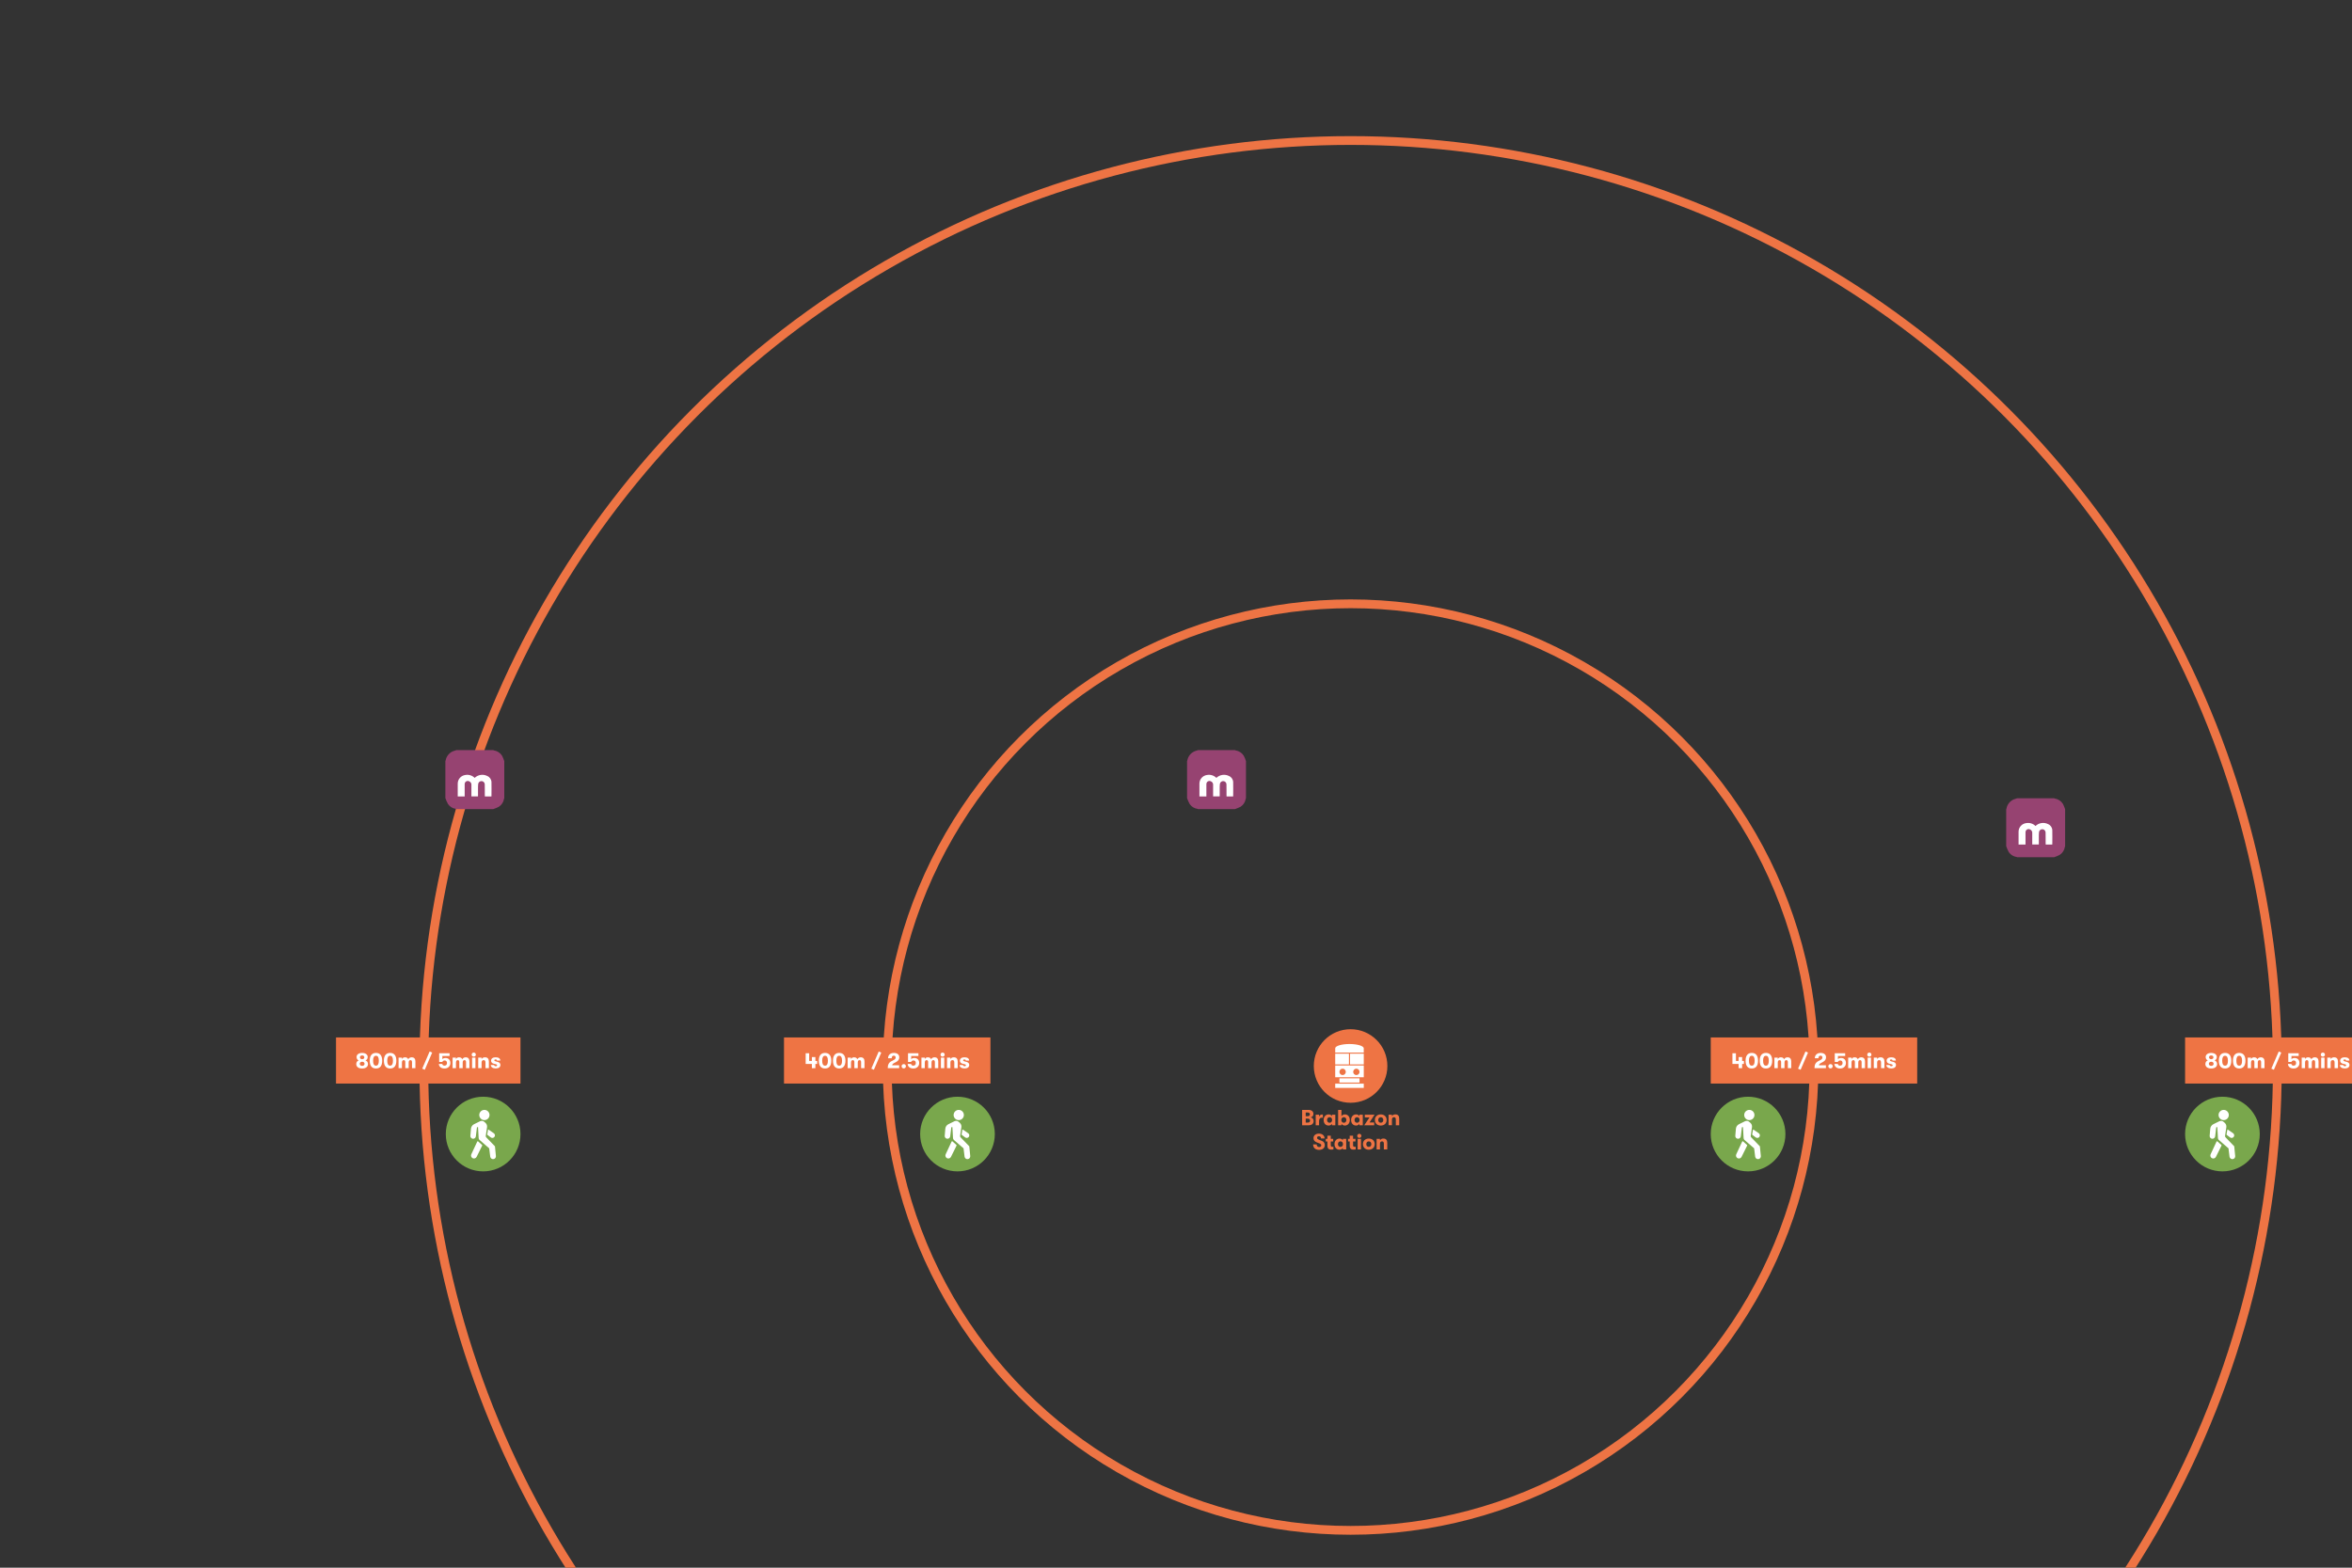 <?xml version="1.0" encoding="UTF-8"?>
<svg id="Train" xmlns="http://www.w3.org/2000/svg" width="1920" height="1280" xmlns:xlink="http://www.w3.org/1999/xlink" viewBox="0 0 1920 1280">
  <rect x="0" y="0" width="1920" height="1280" fill="#333333" stroke="none"/>
  <defs>
    <style>
      .cls-1 {
        clip-path: url(#clippath);
      }

      .cls-2, .cls-3 {
        fill: none;
      }

      .cls-2, .cls-4, .cls-5, .cls-6, .cls-7 {
        stroke-width: 0px;
      }

      .cls-8 {
        clip-path: url(#clippath-1);
      }

      .cls-9 {
        clip-path: url(#clippath-4);
      }

      .cls-10 {
        clip-path: url(#clippath-3);
      }

      .cls-11 {
        clip-path: url(#clippath-2);
      }

      .cls-12 {
        isolation: isolate;
      }

      .cls-3 {
        stroke: #ee7444;
        stroke-width: 7.17px;
      }

      .cls-4 {
        fill: #79a74c;
      }

      .cls-5 {
        fill: #964371;
      }

      .cls-6 {
        fill: #ee7444;
      }

      .cls-7 {
        fill: #fff;
      }
    </style>
    <clipPath id="clippath">
      <rect class="cls-2" x="0" y="-2.69" width="1920" height="1285.38"/>
    </clipPath>
    <clipPath id="clippath-1">
      <rect class="cls-2" x="1416.57" y="906.22" width="20.87" height="40.32"/>
    </clipPath>
    <clipPath id="clippath-2">
      <rect class="cls-2" x="383.96" y="906.22" width="20.87" height="40.32"/>
    </clipPath>
    <clipPath id="clippath-3">
      <rect class="cls-2" x="1803.8" y="906.22" width="20.87" height="40.32"/>
    </clipPath>
    <clipPath id="clippath-4">
      <rect class="cls-2" x="771.19" y="906.22" width="20.87" height="40.32"/>
    </clipPath>
  </defs>
  <g id="Group_5005" data-name="Group 5005">
    <g class="cls-1">
      <g id="Group_4990" data-name="Group 4990">
        <g id="Group_4986" data-name="Group 4986">
          <circle id="Ellipse_190" data-name="Ellipse 190" class="cls-3" cx="1102.52" cy="871.26" r="756.53"/>
          <circle id="Ellipse_191" data-name="Ellipse 191" class="cls-3" cx="1102.52" cy="871.26" r="378.26"/>
          <g id="Path_6610" data-name="Path 6610">
            <path class="cls-6" d="M1102.52,898.6c-7.54,0-14.63-2.94-19.97-8.27-5.33-5.33-8.27-12.42-8.27-19.97s2.94-14.63,8.27-19.97c5.33-5.33,12.42-8.27,19.97-8.27s14.63,2.94,19.97,8.27c5.33,5.33,8.27,12.42,8.27,19.97s-2.94,14.63-8.27,19.97c-5.33,5.33-12.42,8.27-19.97,8.27Z"/>
            <path class="cls-6" d="M1102.52,843.92c-7.06,0-13.7,2.75-18.7,7.74-4.99,4.99-7.74,11.63-7.74,18.7s2.75,13.7,7.74,18.7c4.99,4.99,11.63,7.74,18.7,7.74s13.7-2.75,18.7-7.74c4.99-4.99,7.74-11.63,7.74-18.7s-2.75-13.7-7.74-18.7c-4.99-4.99-11.63-7.74-18.7-7.74M1102.52,840.34c16.58,0,30.03,13.44,30.03,30.03s-13.44,30.03-30.03,30.03-30.03-13.44-30.03-30.03,13.44-30.03,30.03-30.03Z"/>
          </g>
          <g id="Group_4982" data-name="Group 4982">
            <rect id="Rectangle_2522" data-name="Rectangle 2522" class="cls-6" x="1783.75" y="847.06" width="150.59" height="37.65"/>
            <g id="_800m_5mins" data-name=" 800m 5mins" class="cls-12">
              <g class="cls-12">
                <path class="cls-7" d="M1800.3,868.79c0-1.45.72-2.53,2.01-2.94-1.06-.39-1.77-1.49-1.77-2.8,0-2.06,1.83-3.35,4.55-3.35s4.55,1.29,4.55,3.35c0,1.31-.75,2.4-1.81,2.8,1.29.41,2.04,1.49,2.04,2.94,0,2.28-1.9,3.64-4.79,3.64s-4.79-1.36-4.79-3.64ZM1805.09,870.27c1.17,0,1.95-.66,1.95-1.69s-.79-1.67-1.95-1.67-1.95.66-1.95,1.67.79,1.69,1.95,1.69ZM1805.09,864.82c1.09,0,1.79-.61,1.79-1.52s-.72-1.54-1.79-1.54-1.79.59-1.79,1.54.74,1.52,1.79,1.52Z"/>
                <path class="cls-7" d="M1811.29,866.06c0-4.14,1.77-6.37,5.09-6.37s5.09,2.22,5.09,6.37-1.78,6.36-5.09,6.36-5.09-2.22-5.09-6.36ZM1816.38,870.1c1.58,0,2.33-1.29,2.33-4.03s-.75-4.03-2.33-4.03-2.33,1.29-2.33,4.03.75,4.03,2.33,4.03Z"/>
                <path class="cls-7" d="M1822.83,866.06c0-4.14,1.77-6.37,5.09-6.37s5.09,2.22,5.09,6.37-1.78,6.36-5.09,6.36-5.09-2.22-5.09-6.36ZM1827.93,870.1c1.58,0,2.33-1.29,2.33-4.03s-.75-4.03-2.33-4.03-2.33,1.29-2.33,4.03.75,4.03,2.33,4.03Z"/>
                <path class="cls-7" d="M1834.83,863.52h2.74v1.25c.38-.86,1.27-1.49,2.47-1.49,1.54,0,2.33.68,2.71,1.6.47-.93,1.49-1.6,2.76-1.6,2.47,0,3.07,1.7,3.07,3.51v5.36h-2.76v-4.86c0-1.2-.45-1.7-1.29-1.7s-1.45.48-1.45,2.12v4.45h-2.76v-4.88c0-1.2-.43-1.69-1.27-1.69s-1.47.48-1.47,2.12v4.45h-2.74v-8.64Z"/>
                <path class="cls-7" d="M1854.15,872.55l6.04-14.02,2.08.9-6.04,14.02-2.08-.9Z"/>
                <path class="cls-7" d="M1867.71,868.73h2.81c.09.88.86,1.36,1.83,1.36,1.27,0,2.01-.84,2.01-2.15,0-1.24-.7-2.08-1.85-2.08-.97,0-1.61.36-1.97,1.2h-2.55v-7.1h8.5v2.24h-5.9v2.6c.63-.68,1.58-.97,2.6-.97,2.4,0,3.94,1.65,3.94,4.05,0,2.6-1.83,4.54-4.79,4.54-2.73,0-4.48-1.43-4.64-3.69Z"/>
                <path class="cls-7" d="M1878.93,863.52h2.74v1.25c.38-.86,1.27-1.49,2.47-1.49,1.54,0,2.33.68,2.71,1.6.47-.93,1.49-1.6,2.76-1.6,2.47,0,3.07,1.7,3.07,3.51v5.36h-2.76v-4.86c0-1.2-.45-1.7-1.29-1.7s-1.45.48-1.45,2.12v4.45h-2.76v-4.88c0-1.2-.43-1.69-1.27-1.69s-1.47.48-1.47,2.12v4.45h-2.74v-8.64Z"/>
                <path class="cls-7" d="M1896.21,859.41c.99,0,1.7.75,1.7,1.69s-.72,1.67-1.7,1.67-1.69-.75-1.69-1.67.7-1.69,1.69-1.69ZM1894.85,863.52h2.72v8.64h-2.72v-8.64Z"/>
                <path class="cls-7" d="M1899.85,863.52h2.74v1.25c.5-.97,1.49-1.49,2.8-1.49,2.1,0,3.16,1.18,3.16,3.53v5.34h-2.76v-4.45c0-1.45-.41-2.12-1.52-2.12s-1.67.72-1.67,2.04v4.52h-2.74v-8.64Z"/>
                <path class="cls-7" d="M1910.1,869.56h2.73c0,.59.57,1,1.42,1,.59,0,1-.29,1-.79,0-.39-.2-.63-.93-.81l-1.81-.45c-1.38-.34-2.17-1.22-2.17-2.53,0-1.63,1.47-2.71,3.69-2.71,2.44,0,3.85.95,3.85,2.67h-2.71c0-.61-.45-.93-1.18-.93-.59,0-.99.29-.99.7s.25.65.95.83l1.83.5c1.36.36,2.19,1.18,2.19,2.49,0,1.79-1.49,2.85-3.78,2.85-2.46,0-4.09-1.15-4.09-2.83Z"/>
              </g>
            </g>
          </g>
          <g id="Group_4983" data-name="Group 4983">
            <rect id="Rectangle_2523" data-name="Rectangle 2523" class="cls-6" x="274.29" y="847.06" width="150.59" height="37.65"/>
            <g id="_800m_5mins-2" data-name=" 800m 5mins-2" class="cls-12">
              <g class="cls-12">
                <path class="cls-7" d="M290.83,868.79c0-1.45.72-2.53,2.01-2.94-1.06-.39-1.77-1.49-1.77-2.8,0-2.06,1.83-3.35,4.55-3.35s4.55,1.29,4.55,3.35c0,1.31-.75,2.4-1.81,2.8,1.29.41,2.04,1.49,2.04,2.94,0,2.28-1.9,3.64-4.79,3.64s-4.79-1.36-4.79-3.64ZM295.62,870.27c1.17,0,1.95-.66,1.95-1.69s-.79-1.67-1.95-1.67-1.95.66-1.95,1.67.79,1.69,1.95,1.69ZM295.62,864.82c1.09,0,1.79-.61,1.79-1.52s-.72-1.54-1.79-1.54-1.79.59-1.79,1.54.74,1.52,1.79,1.52Z"/>
                <path class="cls-7" d="M301.82,866.06c0-4.14,1.77-6.37,5.09-6.37s5.09,2.22,5.09,6.37-1.78,6.36-5.09,6.36-5.09-2.22-5.09-6.36ZM306.91,870.1c1.58,0,2.33-1.29,2.33-4.03s-.75-4.03-2.33-4.03-2.33,1.29-2.33,4.03.75,4.03,2.33,4.03Z"/>
                <path class="cls-7" d="M313.37,866.06c0-4.14,1.77-6.37,5.09-6.37s5.09,2.22,5.09,6.37-1.78,6.36-5.09,6.36-5.09-2.22-5.09-6.36ZM318.46,870.1c1.58,0,2.33-1.29,2.33-4.03s-.75-4.03-2.33-4.03-2.33,1.29-2.33,4.03.75,4.03,2.33,4.03Z"/>
                <path class="cls-7" d="M325.36,863.52h2.74v1.25c.38-.86,1.27-1.49,2.47-1.49,1.54,0,2.33.68,2.71,1.6.47-.93,1.49-1.6,2.76-1.6,2.47,0,3.07,1.7,3.07,3.51v5.36h-2.76v-4.86c0-1.2-.45-1.7-1.29-1.7s-1.45.48-1.45,2.12v4.45h-2.76v-4.88c0-1.2-.43-1.69-1.27-1.69s-1.47.48-1.47,2.12v4.45h-2.74v-8.64Z"/>
                <path class="cls-7" d="M344.68,872.55l6.04-14.02,2.08.9-6.04,14.02-2.08-.9Z"/>
                <path class="cls-7" d="M358.24,868.73h2.81c.09.88.86,1.36,1.83,1.36,1.27,0,2.01-.84,2.01-2.15,0-1.24-.7-2.08-1.85-2.08-.97,0-1.61.36-1.97,1.2h-2.55v-7.1h8.5v2.24h-5.9v2.6c.63-.68,1.58-.97,2.6-.97,2.4,0,3.94,1.65,3.94,4.05,0,2.6-1.83,4.54-4.79,4.54-2.73,0-4.48-1.43-4.64-3.69Z"/>
                <path class="cls-7" d="M369.46,863.52h2.74v1.25c.38-.86,1.27-1.49,2.47-1.49,1.54,0,2.33.68,2.71,1.6.47-.93,1.49-1.6,2.76-1.6,2.47,0,3.07,1.7,3.07,3.51v5.36h-2.76v-4.86c0-1.2-.45-1.7-1.29-1.7s-1.45.48-1.45,2.12v4.45h-2.76v-4.88c0-1.2-.43-1.69-1.27-1.69s-1.47.48-1.47,2.12v4.45h-2.74v-8.64Z"/>
                <path class="cls-7" d="M386.74,859.41c.99,0,1.7.75,1.7,1.69s-.72,1.67-1.7,1.67-1.69-.75-1.69-1.67.7-1.69,1.69-1.69ZM385.38,863.52h2.73v8.64h-2.73v-8.64Z"/>
                <path class="cls-7" d="M390.38,863.52h2.74v1.25c.5-.97,1.49-1.49,2.8-1.49,2.1,0,3.16,1.18,3.16,3.53v5.34h-2.76v-4.45c0-1.45-.41-2.12-1.52-2.12s-1.67.72-1.67,2.04v4.52h-2.74v-8.64Z"/>
                <path class="cls-7" d="M400.63,869.56h2.73c0,.59.57,1,1.42,1,.59,0,1-.29,1-.79,0-.39-.2-.63-.93-.81l-1.81-.45c-1.38-.34-2.17-1.22-2.17-2.53,0-1.63,1.47-2.71,3.69-2.71,2.44,0,3.85.95,3.85,2.67h-2.71c0-.61-.45-.93-1.18-.93-.59,0-.99.29-.99.7s.25.65.95.83l1.83.5c1.36.36,2.19,1.18,2.19,2.49,0,1.79-1.49,2.85-3.78,2.85-2.46,0-4.09-1.15-4.09-2.83Z"/>
              </g>
            </g>
          </g>
          <g id="Group_4984" data-name="Group 4984">
            <rect id="Rectangle_2524" data-name="Rectangle 2524" class="cls-6" x="640" y="847.06" width="168.52" height="37.65"/>
            <g id="_400m_2.5mins" data-name=" 400m 2.5mins" class="cls-12">
              <g class="cls-12">
                <path class="cls-7" d="M657.7,859.97h2.85v6.27h2.22v-3.16h2.85v3.16h1.45v2.46h-1.45v3.46h-2.85v-3.46h-5.07v-8.73Z"/>
                <path class="cls-7" d="M668.42,866.06c0-4.14,1.77-6.37,5.09-6.37s5.09,2.22,5.09,6.37-1.78,6.36-5.09,6.36-5.09-2.22-5.09-6.36ZM673.51,870.1c1.58,0,2.33-1.29,2.33-4.03s-.75-4.03-2.33-4.03-2.33,1.29-2.33,4.03.75,4.03,2.33,4.03Z"/>
                <path class="cls-7" d="M679.97,866.06c0-4.14,1.77-6.37,5.09-6.37s5.09,2.22,5.09,6.37-1.78,6.36-5.09,6.36-5.09-2.22-5.09-6.36ZM685.06,870.1c1.58,0,2.33-1.29,2.33-4.03s-.75-4.03-2.33-4.03-2.33,1.29-2.33,4.03.75,4.03,2.33,4.03Z"/>
                <path class="cls-7" d="M691.96,863.52h2.74v1.25c.38-.86,1.27-1.49,2.47-1.49,1.54,0,2.33.68,2.71,1.6.47-.93,1.49-1.6,2.76-1.6,2.47,0,3.07,1.7,3.07,3.51v5.36h-2.76v-4.86c0-1.2-.45-1.7-1.29-1.7s-1.45.48-1.45,2.12v4.45h-2.76v-4.88c0-1.2-.43-1.69-1.27-1.69s-1.47.48-1.47,2.12v4.45h-2.74v-8.64Z"/>
                <path class="cls-7" d="M711.29,872.55l6.04-14.02,2.08.9-6.04,14.02-2.08-.9Z"/>
                <path class="cls-7" d="M727.85,866.37l1.95-1.02c.9-.47,1.34-1.11,1.34-1.94,0-.88-.59-1.47-1.47-1.47-1.13,0-1.76.75-1.76,2.12h-2.96c0-2.64,1.86-4.36,4.7-4.36s4.46,1.36,4.46,3.6c0,1.58-.84,2.89-2.42,3.71l-1.81.97c-1.04.57-1.4.97-1.63,1.81h5.76v2.37h-9.32c0-2.94.91-4.63,3.16-5.79Z"/>
                <path class="cls-7" d="M735.99,870.58c0-.97.77-1.76,1.77-1.76s1.77.79,1.77,1.76-.77,1.76-1.77,1.76-1.77-.81-1.77-1.76Z"/>
                <path class="cls-7" d="M740.96,868.73h2.81c.09.88.86,1.36,1.83,1.36,1.27,0,2.01-.84,2.01-2.15,0-1.24-.7-2.08-1.85-2.08-.97,0-1.61.36-1.97,1.2h-2.55v-7.1h8.5v2.24h-5.9v2.6c.63-.68,1.58-.97,2.6-.97,2.4,0,3.94,1.65,3.94,4.05,0,2.6-1.83,4.54-4.79,4.54-2.73,0-4.48-1.43-4.64-3.69Z"/>
                <path class="cls-7" d="M752.18,863.52h2.74v1.25c.38-.86,1.27-1.49,2.47-1.49,1.54,0,2.33.68,2.71,1.6.47-.93,1.49-1.6,2.76-1.6,2.47,0,3.07,1.7,3.07,3.51v5.36h-2.76v-4.86c0-1.2-.45-1.7-1.29-1.7s-1.45.48-1.45,2.12v4.45h-2.76v-4.88c0-1.2-.43-1.69-1.27-1.69s-1.47.48-1.47,2.12v4.45h-2.74v-8.64Z"/>
                <path class="cls-7" d="M769.46,859.41c.99,0,1.7.75,1.7,1.69s-.72,1.67-1.7,1.67-1.69-.75-1.69-1.67.7-1.69,1.69-1.69ZM768.1,863.52h2.73v8.64h-2.73v-8.64Z"/>
                <path class="cls-7" d="M773.1,863.52h2.74v1.25c.5-.97,1.49-1.49,2.8-1.49,2.1,0,3.16,1.18,3.16,3.53v5.34h-2.76v-4.45c0-1.45-.41-2.12-1.52-2.12s-1.67.72-1.67,2.04v4.52h-2.74v-8.64Z"/>
                <path class="cls-7" d="M783.35,869.56h2.73c0,.59.57,1,1.42,1,.59,0,1-.29,1-.79,0-.39-.2-.63-.93-.81l-1.81-.45c-1.38-.34-2.17-1.22-2.17-2.53,0-1.63,1.47-2.71,3.69-2.71,2.44,0,3.85.95,3.85,2.67h-2.71c0-.61-.45-.93-1.18-.93-.59,0-.99.29-.99.7s.25.65.95.83l1.83.5c1.36.36,2.19,1.18,2.19,2.49,0,1.79-1.49,2.85-3.78,2.85-2.46,0-4.09-1.15-4.09-2.83Z"/>
              </g>
            </g>
          </g>
          <g id="Group_4985" data-name="Group 4985">
            <path id="Path_6611" data-name="Path 6611" class="cls-6" d="M1396.53,847.06h168.52v37.65h-168.52v-37.65Z"/>
            <g id="_400m_2.5mins-2" data-name=" 400m 2.5mins-2" class="cls-12">
              <g class="cls-12">
                <path class="cls-7" d="M1414.23,859.97h2.85v6.27h2.22v-3.16h2.85v3.16h1.45v2.46h-1.45v3.46h-2.85v-3.46h-5.07v-8.73Z"/>
                <path class="cls-7" d="M1424.95,866.06c0-4.14,1.77-6.37,5.09-6.37s5.09,2.22,5.09,6.37-1.78,6.36-5.09,6.36-5.09-2.22-5.09-6.36ZM1430.04,870.1c1.58,0,2.33-1.29,2.33-4.03s-.75-4.03-2.33-4.03-2.33,1.29-2.33,4.03.75,4.03,2.33,4.03Z"/>
                <path class="cls-7" d="M1436.5,866.06c0-4.14,1.77-6.37,5.09-6.37s5.09,2.22,5.09,6.37-1.78,6.36-5.09,6.36-5.09-2.22-5.09-6.36ZM1441.59,870.1c1.58,0,2.33-1.29,2.33-4.03s-.75-4.03-2.33-4.03-2.33,1.29-2.33,4.03.75,4.03,2.33,4.03Z"/>
                <path class="cls-7" d="M1448.49,863.52h2.74v1.25c.38-.86,1.27-1.49,2.47-1.49,1.54,0,2.33.68,2.71,1.6.47-.93,1.49-1.6,2.76-1.6,2.47,0,3.07,1.7,3.07,3.51v5.36h-2.76v-4.86c0-1.2-.45-1.7-1.29-1.7s-1.45.48-1.45,2.12v4.45h-2.76v-4.88c0-1.2-.43-1.69-1.27-1.69s-1.47.48-1.47,2.12v4.45h-2.74v-8.64Z"/>
                <path class="cls-7" d="M1467.81,872.55l6.04-14.02,2.08.9-6.04,14.02-2.08-.9Z"/>
                <path class="cls-7" d="M1484.38,866.37l1.96-1.02c.9-.47,1.34-1.11,1.34-1.94,0-.88-.59-1.47-1.47-1.47-1.13,0-1.76.75-1.76,2.12h-2.96c0-2.64,1.87-4.36,4.7-4.36s4.46,1.36,4.46,3.6c0,1.58-.84,2.89-2.42,3.71l-1.81.97c-1.04.57-1.4.97-1.63,1.81h5.75v2.37h-9.32c0-2.94.91-4.63,3.16-5.79Z"/>
                <path class="cls-7" d="M1492.52,870.58c0-.97.77-1.76,1.78-1.76s1.78.79,1.78,1.76-.77,1.76-1.78,1.76-1.78-.81-1.78-1.76Z"/>
                <path class="cls-7" d="M1497.48,868.73h2.81c.09.88.86,1.36,1.83,1.36,1.27,0,2.01-.84,2.01-2.15,0-1.24-.7-2.08-1.85-2.08-.97,0-1.61.36-1.97,1.2h-2.55v-7.1h8.5v2.24h-5.9v2.6c.63-.68,1.58-.97,2.6-.97,2.4,0,3.94,1.65,3.94,4.05,0,2.6-1.83,4.54-4.79,4.54-2.73,0-4.48-1.43-4.64-3.69Z"/>
                <path class="cls-7" d="M1508.7,863.52h2.74v1.25c.38-.86,1.27-1.49,2.47-1.49,1.54,0,2.33.68,2.71,1.6.47-.93,1.49-1.6,2.76-1.6,2.47,0,3.07,1.7,3.07,3.51v5.36h-2.76v-4.86c0-1.2-.45-1.7-1.29-1.7s-1.45.48-1.45,2.12v4.45h-2.76v-4.88c0-1.2-.43-1.69-1.27-1.69s-1.47.48-1.47,2.12v4.45h-2.74v-8.64Z"/>
                <path class="cls-7" d="M1525.99,859.41c.99,0,1.7.75,1.7,1.69s-.72,1.67-1.7,1.67-1.69-.75-1.69-1.67.7-1.69,1.69-1.69ZM1524.62,863.52h2.72v8.64h-2.72v-8.64Z"/>
                <path class="cls-7" d="M1529.62,863.52h2.74v1.25c.5-.97,1.49-1.49,2.8-1.49,2.1,0,3.16,1.18,3.16,3.53v5.34h-2.76v-4.45c0-1.45-.41-2.12-1.52-2.12s-1.67.72-1.67,2.04v4.52h-2.74v-8.64Z"/>
                <path class="cls-7" d="M1539.88,869.56h2.73c0,.59.57,1,1.42,1,.59,0,1-.29,1-.79,0-.39-.2-.63-.93-.81l-1.81-.45c-1.38-.34-2.17-1.22-2.17-2.53,0-1.63,1.47-2.71,3.69-2.71,2.44,0,3.85.95,3.85,2.67h-2.71c0-.61-.45-.93-1.18-.93-.59,0-.99.29-.99.7s.25.65.95.83l1.83.5c1.36.36,2.19,1.18,2.19,2.49,0,1.79-1.49,2.85-3.78,2.85-2.46,0-4.09-1.15-4.09-2.83Z"/>
              </g>
            </g>
          </g>
          <g id="Brabazon_Station" data-name="Brabazon Station" class="cls-12">
            <g class="cls-12">
              <path class="cls-6" d="M1062.98,906.22h5.16c2.49,0,4.03,1.24,4.03,3.26,0,1.63-.95,2.6-2.4,2.87,1.45.14,2.58,1.2,2.58,2.94,0,2.15-1.52,3.48-4.02,3.48h-5.36v-12.55ZM1067.5,911.36c1.11,0,1.78-.57,1.78-1.52s-.65-1.52-1.78-1.52h-1.61v3.05h1.61ZM1067.7,916.56c1.08,0,1.74-.61,1.74-1.65,0-.93-.7-1.54-1.74-1.54h-1.81v3.19h1.81Z"/>
              <path class="cls-6" d="M1074.06,910.13h2.74v1.81c.3-1.29,1.33-1.95,2.38-1.95.32,0,.5.02.72.07v2.55c-.32-.04-.48-.05-.83-.05-1.49,0-2.28.97-2.28,2.89v3.33h-2.74v-8.64Z"/>
              <path class="cls-6" d="M1080.52,914.45c0-2.58,1.6-4.55,4.11-4.55,1.26,0,2.24.59,2.71,1.47v-1.24h2.72v8.64h-2.72v-1.22c-.47.86-1.54,1.45-2.74,1.45-2.58,0-4.07-1.95-4.07-4.55ZM1085.37,916.72c1.36,0,2.06-1.02,2.06-2.28s-.7-2.26-2.06-2.26c-1.27,0-2.06.95-2.06,2.26s.79,2.28,2.06,2.28Z"/>
              <path class="cls-6" d="M1101.87,914.45c0,2.71-1.67,4.55-4.05,4.55-1.27,0-2.31-.65-2.76-1.45v1.22h-2.72v-12.55h2.72v5.15c.47-.83,1.54-1.47,2.83-1.47,2.37,0,3.98,1.83,3.98,4.55ZM1097.03,916.72c1.2,0,2.04-.93,2.04-2.28s-.84-2.26-2.04-2.26-2.08.91-2.08,2.26.86,2.28,2.08,2.28Z"/>
              <path class="cls-6" d="M1102.94,914.45c0-2.58,1.6-4.55,4.11-4.55,1.26,0,2.24.59,2.71,1.47v-1.24h2.72v8.64h-2.72v-1.22c-.47.86-1.54,1.45-2.74,1.45-2.58,0-4.07-1.95-4.07-4.55ZM1107.8,916.72c1.36,0,2.06-1.02,2.06-2.28s-.7-2.26-2.06-2.26c-1.27,0-2.06.95-2.06,2.26s.79,2.28,2.06,2.28Z"/>
              <path class="cls-6" d="M1117.96,912.4h-3.84v-2.28h8l-4.18,6.38h3.85v2.26h-8.09l4.25-6.37Z"/>
              <path class="cls-6" d="M1122.36,914.45c0-2.63,1.83-4.55,4.8-4.55s4.79,1.92,4.79,4.55-1.83,4.55-4.79,4.55-4.8-1.92-4.8-4.55ZM1127.16,916.69c1.29,0,2.06-.93,2.06-2.24s-.77-2.24-2.06-2.24-2.06.93-2.06,2.24.75,2.24,2.06,2.24Z"/>
              <path class="cls-6" d="M1133.53,910.13h2.74v1.25c.5-.97,1.49-1.49,2.8-1.49,2.1,0,3.16,1.18,3.16,3.53v5.34h-2.76v-4.45c0-1.45-.41-2.12-1.52-2.12s-1.67.72-1.67,2.04v4.52h-2.74v-8.64Z"/>
            </g>
            <g class="cls-12">
              <path class="cls-6" d="M1071.94,934.38h2.9c0,1.36.77,2.17,2.04,2.17,1.08,0,1.69-.5,1.69-1.38,0-.77-.39-1.17-1.52-1.61l-2.26-.88c-1.68-.63-2.55-1.79-2.55-3.42,0-2.21,1.74-3.68,4.46-3.68s4.59,1.56,4.59,3.98h-2.9c0-1.17-.61-1.81-1.74-1.81-.95,0-1.51.48-1.51,1.24,0,.7.48,1.13,1.72,1.63l2.08.83c1.74.68,2.53,1.85,2.53,3.53,0,2.35-1.83,3.87-4.61,3.87-3.08,0-4.93-1.65-4.93-4.46Z"/>
              <path class="cls-6" d="M1083.61,935.46v-3.44h-1.36v-2.17h1.36v-2.56h2.74v2.56h1.96v2.17h-1.96v2.87c0,1.27.52,1.47,1.2,1.47.3,0,.7-.02.95-.05v2.19c-.39.07-1.04.14-1.83.14-1.29,0-3.07-.29-3.07-3.17Z"/>
              <path class="cls-6" d="M1089.4,934.17c0-2.58,1.6-4.55,4.11-4.55,1.26,0,2.24.59,2.71,1.47v-1.24h2.72v8.64h-2.72v-1.22c-.47.86-1.54,1.45-2.74,1.45-2.58,0-4.07-1.95-4.07-4.55ZM1094.26,936.44c1.36,0,2.06-1.02,2.06-2.28s-.7-2.26-2.06-2.26c-1.27,0-2.06.95-2.06,2.26s.79,2.28,2.06,2.28Z"/>
              <path class="cls-6" d="M1101.8,935.46v-3.44h-1.36v-2.17h1.36v-2.56h2.74v2.56h1.96v2.17h-1.96v2.87c0,1.27.52,1.47,1.2,1.47.3,0,.7-.02.95-.05v2.19c-.39.07-1.04.14-1.83.14-1.29,0-3.07-.29-3.07-3.17Z"/>
              <path class="cls-6" d="M1109.64,925.74c.99,0,1.7.75,1.7,1.69s-.72,1.67-1.7,1.67-1.69-.75-1.69-1.67.7-1.69,1.69-1.69ZM1108.28,929.85h2.72v8.64h-2.72v-8.64Z"/>
              <path class="cls-6" d="M1112.6,934.17c0-2.63,1.83-4.55,4.8-4.55s4.79,1.92,4.79,4.55-1.83,4.55-4.79,4.55-4.8-1.92-4.8-4.55ZM1117.4,936.41c1.29,0,2.06-.93,2.06-2.24s-.77-2.24-2.06-2.24-2.06.93-2.06,2.24.75,2.24,2.06,2.24Z"/>
              <path class="cls-6" d="M1123.76,929.85h2.74v1.25c.5-.97,1.49-1.49,2.8-1.49,2.1,0,3.16,1.18,3.16,3.53v5.34h-2.76v-4.45c0-1.45-.41-2.12-1.52-2.12s-1.67.72-1.67,2.04v4.52h-2.74v-8.64Z"/>
            </g>
          </g>
          <path id="Union_4" data-name="Union 4" class="cls-7" d="M1089.97,888.29v-3.5h23.31v3.5h-23.31ZM1093.42,883.92v-3.5h16.4v3.5h-16.4ZM1113.28,879.55h-23.31v-9.62h23.31v9.62h0ZM1104.65,875.17c0,1.44,1.15,2.61,2.59,2.62,1.44-.01,2.6-1.18,2.59-2.62,0-1.44-1.15-2.61-2.59-2.62-1.44.01-2.59,1.19-2.59,2.62h0ZM1093.42,875.17c0,1.44,1.15,2.61,2.59,2.62,1.44-.01,2.6-1.18,2.59-2.62,0-1.44-1.15-2.61-2.59-2.62-1.44.01-2.6,1.18-2.59,2.62ZM1102.06,869.05v-8.74h11.22v8.74h-11.22ZM1089.97,869.05v-8.74h11.22v8.74h-11.22ZM1089.97,859.43v-3.5c0-1.93,5.22-3.5,11.65-3.5s11.65,1.57,11.65,3.5v3.5h-23.31Z"/>
        </g>
        <g id="Group_4987" data-name="Group 4987">
          <rect id="Rectangle_2531" data-name="Rectangle 2531" class="cls-7" x="973.45" y="628.35" width="39.44" height="26.89"/>
          <path id="Path_6612" data-name="Path 6612" class="cls-5" d="M984.8,650.29v-10.07c-.05-1.37,1.02-2.53,2.39-2.58.38-.01.76.06,1.1.21,1.38.47,2.22,1.85,2,3.29v9.1h5.29c.04-.08.08-.17.1-.26v-5.86c-.03-1.35.03-2.71.15-4.06.21-1.47,1.57-2.49,3.04-2.28,1.26.18,2.22,1.22,2.31,2.49.1,2.93,0,5.86.05,8.78,0,.41,0,.82.05,1.23h5.29c.05-.12.08-.24.1-.36,0-3.75.1-7.5,0-11.25-.03-2.19-1.34-4.16-3.34-5.04-3.42-1.77-7.59-1.17-10.38,1.49-1.98-1.97-4.8-2.85-7.55-2.36-3.57.42-6.26,3.44-6.27,7.04v10.48h5.66ZM1017.12,621.46v30.17c-.08.18-.15.37-.2.56-.41,2.72-1.99,5.12-4.32,6.58-1.44.73-2.94,1.35-4.47,1.85h-30.17c-.15-.08-.3-.15-.46-.21-2.57-.35-4.86-1.77-6.32-3.91-.87-1.55-1.59-3.19-2.15-4.88v-30.16c.08-.18.15-.37.21-.56.6-3.34,2.84-6.16,5.96-7.5.91-.36,1.83-.67,2.78-.93h30.17c.15.08.3.15.46.21,2.75.41,5.18,1.98,6.68,4.32.73,1.44,1.35,2.94,1.85,4.47"/>
        </g>
        <g id="Group_4988" data-name="Group 4988">
          <rect id="Rectangle_2532" data-name="Rectangle 2532" class="cls-7" x="1642.13" y="667.64" width="39.44" height="26.89"/>
          <path id="Path_6613" data-name="Path 6613" class="cls-5" d="M1653.48,689.58v-10.07c-.05-1.37,1.02-2.53,2.39-2.58.38-.01.76.06,1.1.21,1.38.47,2.22,1.85,2,3.29v9.1h5.29c.04-.08.08-.17.1-.26v-5.86c-.03-1.35.03-2.71.15-4.06.21-1.47,1.57-2.49,3.04-2.28,1.26.18,2.22,1.22,2.31,2.49.1,2.93,0,5.86.05,8.78,0,.41,0,.82.05,1.23h5.29c.05-.12.08-.24.1-.36,0-3.75.1-7.5,0-11.25-.03-2.19-1.34-4.16-3.34-5.04-3.42-1.77-7.59-1.17-10.38,1.49-1.98-1.97-4.8-2.85-7.55-2.36-3.57.42-6.26,3.44-6.27,7.04v10.48h5.66ZM1685.81,660.75v30.17c-.08.18-.15.37-.2.56-.41,2.72-1.99,5.12-4.32,6.58-1.44.73-2.94,1.35-4.47,1.85h-30.17c-.15-.08-.3-.15-.46-.21-2.57-.35-4.86-1.77-6.32-3.91-.87-1.55-1.59-3.19-2.15-4.88v-30.16c.08-.18.15-.37.21-.56.6-3.34,2.84-6.16,5.96-7.5.91-.36,1.83-.67,2.78-.93h30.17c.15.08.3.15.46.21,2.75.41,5.18,1.98,6.68,4.32.73,1.44,1.35,2.94,1.85,4.47"/>
        </g>
        <g id="Group_4989" data-name="Group 4989">
          <rect id="Rectangle_2533" data-name="Rectangle 2533" class="cls-7" x="367.98" y="628.35" width="39.44" height="26.89"/>
          <path id="Path_6614" data-name="Path 6614" class="cls-5" d="M379.33,650.29v-10.07c-.05-1.37,1.02-2.53,2.39-2.58.38-.01.76.06,1.1.21,1.38.47,2.22,1.85,2,3.29v9.1h5.29c.04-.08.08-.17.1-.26v-5.86c-.03-1.35.03-2.71.15-4.06.21-1.47,1.57-2.49,3.04-2.28,1.26.18,2.22,1.22,2.31,2.49.1,2.93,0,5.86.05,8.78,0,.41,0,.82.05,1.23h5.29c.05-.12.08-.24.1-.36,0-3.75.1-7.5,0-11.25-.03-2.19-1.34-4.16-3.34-5.04-3.42-1.77-7.59-1.17-10.38,1.49-1.98-1.97-4.8-2.85-7.55-2.36-3.57.42-6.26,3.44-6.27,7.04v10.48h5.66ZM411.66,621.46v30.17c-.08.18-.15.37-.2.56-.41,2.72-1.99,5.12-4.32,6.58-1.44.73-2.94,1.35-4.47,1.85h-30.17c-.15-.08-.3-.15-.46-.21-2.57-.35-4.86-1.77-6.32-3.91-.87-1.55-1.59-3.19-2.15-4.88v-30.16c.08-.18.15-.37.21-.56.6-3.34,2.84-6.16,5.96-7.5.91-.36,1.83-.67,2.78-.93h30.17c.15.08.3.15.46.21,2.75.41,5.18,1.98,6.68,4.32.73,1.44,1.35,2.94,1.85,4.47"/>
        </g>
      </g>
    </g>
    <g id="Group_4993" data-name="Group 4993">
      <circle id="Ellipse_195" data-name="Ellipse 195" class="cls-4" cx="1427" cy="925.94" r="30.48"/>
      <g id="Group_4992" data-name="Group 4992">
        <g class="cls-8">
          <g id="Group_4991" data-name="Group 4991">
            <path id="Path_6615" data-name="Path 6615" class="cls-7" d="M1422.83,920.26l.51,8.92c0,.6.26,1.18.72,1.58l7.89,6.84.85,6.89c.21,1.27,1.42,2.12,2.69,1.91,1.17-.2,2-1.24,1.94-2.42l-.79-8.02-7.11-7.35c-.31-.32-.45-.76-.38-1.19l1.04-7.07c.19-1.32-.29-2.64-1.28-3.53l-.97-.86c-.94-.84-2.3-1.03-3.43-.48l-4.9,2.4c-1.44.7-2.41,2.11-2.55,3.71l-.49,5.74c-.12,1.24.79,2.34,2.03,2.46,1.23.12,2.32-.78,2.46-2l.89-7.39.88-.13Z"/>
            <path id="Path_6616" data-name="Path 6616" class="cls-7" d="M1422.91,931.93l3.23,2.91c.15.14.19.36.1.54l-4.57,9.22c-.61,1.18-2.06,1.64-3.24,1.04-1.13-.58-1.61-1.95-1.1-3.12l4.87-10.44c.1-.22.37-.32.6-.22.04.02.08.04.11.07"/>
            <path id="Path_6617" data-name="Path 6617" class="cls-7" d="M1430.99,922.49l-.65,3.79c-.02.11.03.22.11.29l2.82,2.12c.89.67,2.15.53,2.87-.32h0c.75-.89.64-2.22-.25-2.97-.05-.04-.11-.08-.16-.12l-4.28-2.97c-.13-.09-.32-.06-.41.08-.02.04-.04.08-.05.12"/>
            <path id="Path_6618" data-name="Path 6618" class="cls-7" d="M1432.2,910.39c0,2.31-1.87,4.18-4.18,4.18s-4.18-1.87-4.18-4.18c0-2.31,1.87-4.18,4.18-4.18,0,0,0,0,0,0,2.31,0,4.18,1.87,4.18,4.18"/>
          </g>
        </g>
      </g>
    </g>
    <g id="Group_4996" data-name="Group 4996">
      <circle id="Ellipse_196" data-name="Ellipse 196" class="cls-4" cx="394.4" cy="925.94" r="30.48"/>
      <g id="Group_4995" data-name="Group 4995">
        <g class="cls-11">
          <g id="Group_4994" data-name="Group 4994">
            <path id="Path_6619" data-name="Path 6619" class="cls-7" d="M390.23,920.26l.51,8.92c0,.6.26,1.18.72,1.58l7.89,6.84.85,6.89c.21,1.27,1.42,2.12,2.69,1.91,1.17-.2,2-1.24,1.94-2.42l-.79-8.02-7.11-7.35c-.31-.32-.45-.76-.38-1.19l1.04-7.07c.19-1.32-.29-2.64-1.28-3.53l-.97-.86c-.94-.84-2.3-1.03-3.43-.48l-4.9,2.4c-1.44.7-2.41,2.11-2.55,3.71l-.49,5.74c-.12,1.24.79,2.34,2.03,2.46,1.23.12,2.32-.78,2.46-2l.89-7.39.88-.13Z"/>
            <path id="Path_6620" data-name="Path 6620" class="cls-7" d="M390.3,931.93l3.23,2.91c.15.14.19.36.1.54l-4.57,9.22c-.61,1.18-2.06,1.64-3.24,1.04-1.13-.58-1.61-1.95-1.1-3.12l4.87-10.44c.1-.22.37-.32.6-.22.04.02.08.04.11.07"/>
            <path id="Path_6621" data-name="Path 6621" class="cls-7" d="M398.38,922.49l-.65,3.79c-.02.11.03.22.11.29l2.82,2.12c.89.67,2.15.53,2.87-.32h0c.75-.89.64-2.22-.25-2.97-.05-.04-.11-.08-.16-.12l-4.28-2.97c-.13-.09-.32-.06-.41.08-.02.04-.04.08-.05.12"/>
            <path id="Path_6622" data-name="Path 6622" class="cls-7" d="M399.6,910.39c0,2.31-1.87,4.18-4.18,4.18s-4.18-1.87-4.18-4.18c0-2.31,1.87-4.18,4.18-4.18,0,0,0,0,0,0,2.31,0,4.18,1.87,4.18,4.18"/>
          </g>
        </g>
      </g>
    </g>
    <g id="Group_4999" data-name="Group 4999">
      <circle id="Ellipse_197" data-name="Ellipse 197" class="cls-4" cx="1814.23" cy="925.94" r="30.48"/>
      <g id="Group_4998" data-name="Group 4998">
        <g class="cls-10">
          <g id="Group_4997" data-name="Group 4997">
            <path id="Path_6623" data-name="Path 6623" class="cls-7" d="M1810.06,920.26l.51,8.92c0,.6.26,1.18.72,1.58l7.89,6.84.85,6.89c.21,1.27,1.42,2.12,2.69,1.91,1.17-.2,2-1.24,1.94-2.42l-.79-8.02-7.11-7.35c-.31-.32-.45-.76-.38-1.19l1.04-7.07c.19-1.32-.29-2.64-1.28-3.53l-.97-.86c-.94-.84-2.3-1.03-3.43-.48l-4.9,2.4c-1.44.7-2.41,2.11-2.55,3.71l-.49,5.74c-.12,1.24.79,2.34,2.03,2.46,1.23.12,2.32-.78,2.46-2l.89-7.39.88-.13Z"/>
            <path id="Path_6624" data-name="Path 6624" class="cls-7" d="M1810.14,931.93l3.23,2.91c.15.14.19.36.1.54l-4.57,9.22c-.61,1.18-2.06,1.64-3.24,1.04-1.13-.58-1.61-1.95-1.1-3.12l4.87-10.44c.1-.22.37-.32.6-.22.04.02.08.04.11.07"/>
            <path id="Path_6625" data-name="Path 6625" class="cls-7" d="M1818.21,922.49l-.65,3.79c-.02.11.03.22.11.29l2.82,2.12c.89.67,2.15.53,2.87-.32h0c.75-.89.64-2.22-.25-2.97-.05-.04-.11-.08-.16-.12l-4.28-2.97c-.13-.09-.32-.06-.41.08-.02.04-.04.08-.05.12"/>
            <path id="Path_6626" data-name="Path 6626" class="cls-7" d="M1819.43,910.39c0,2.31-1.87,4.18-4.18,4.18s-4.18-1.87-4.18-4.18c0-2.31,1.87-4.18,4.18-4.18,0,0,0,0,0,0,2.31,0,4.18,1.87,4.18,4.18"/>
          </g>
        </g>
      </g>
    </g>
    <g id="Group_5002" data-name="Group 5002">
      <circle id="Ellipse_198" data-name="Ellipse 198" class="cls-4" cx="781.62" cy="925.94" r="30.48"/>
      <g id="Group_5001" data-name="Group 5001">
        <g class="cls-9">
          <g id="Group_5000" data-name="Group 5000">
            <path id="Path_6627" data-name="Path 6627" class="cls-7" d="M777.45,920.26l.51,8.92c0,.6.26,1.18.72,1.58l7.89,6.84.85,6.89c.21,1.27,1.42,2.12,2.69,1.91,1.17-.2,2-1.24,1.94-2.42l-.79-8.02-7.11-7.35c-.31-.32-.45-.76-.38-1.19l1.04-7.07c.19-1.32-.29-2.64-1.28-3.53l-.97-.86c-.94-.84-2.3-1.03-3.43-.48l-4.9,2.4c-1.44.7-2.41,2.11-2.55,3.71l-.49,5.74c-.12,1.24.79,2.34,2.03,2.46,1.23.12,2.32-.78,2.46-2l.89-7.39.88-.13Z"/>
            <path id="Path_6628" data-name="Path 6628" class="cls-7" d="M777.53,931.93l3.23,2.91c.15.14.19.36.1.54l-4.57,9.22c-.61,1.18-2.06,1.64-3.24,1.04-1.13-.58-1.61-1.95-1.1-3.12l4.87-10.44c.1-.22.37-.32.6-.22.04.02.08.04.11.07"/>
            <path id="Path_6629" data-name="Path 6629" class="cls-7" d="M785.61,922.49l-.65,3.79c-.02.11.03.22.11.29l2.82,2.12c.89.67,2.15.53,2.87-.32h0c.75-.89.64-2.22-.25-2.97-.05-.04-.11-.08-.16-.12l-4.28-2.97c-.13-.09-.32-.06-.41.08-.02.04-.04.08-.05.12"/>
            <path id="Path_6630" data-name="Path 6630" class="cls-7" d="M786.83,910.39c0,2.31-1.87,4.18-4.18,4.18s-4.18-1.87-4.18-4.18c0-2.31,1.87-4.18,4.18-4.18,0,0,0,0,0,0,2.31,0,4.18,1.87,4.18,4.18"/>
          </g>
        </g>
      </g>
    </g>
  </g>
</svg>